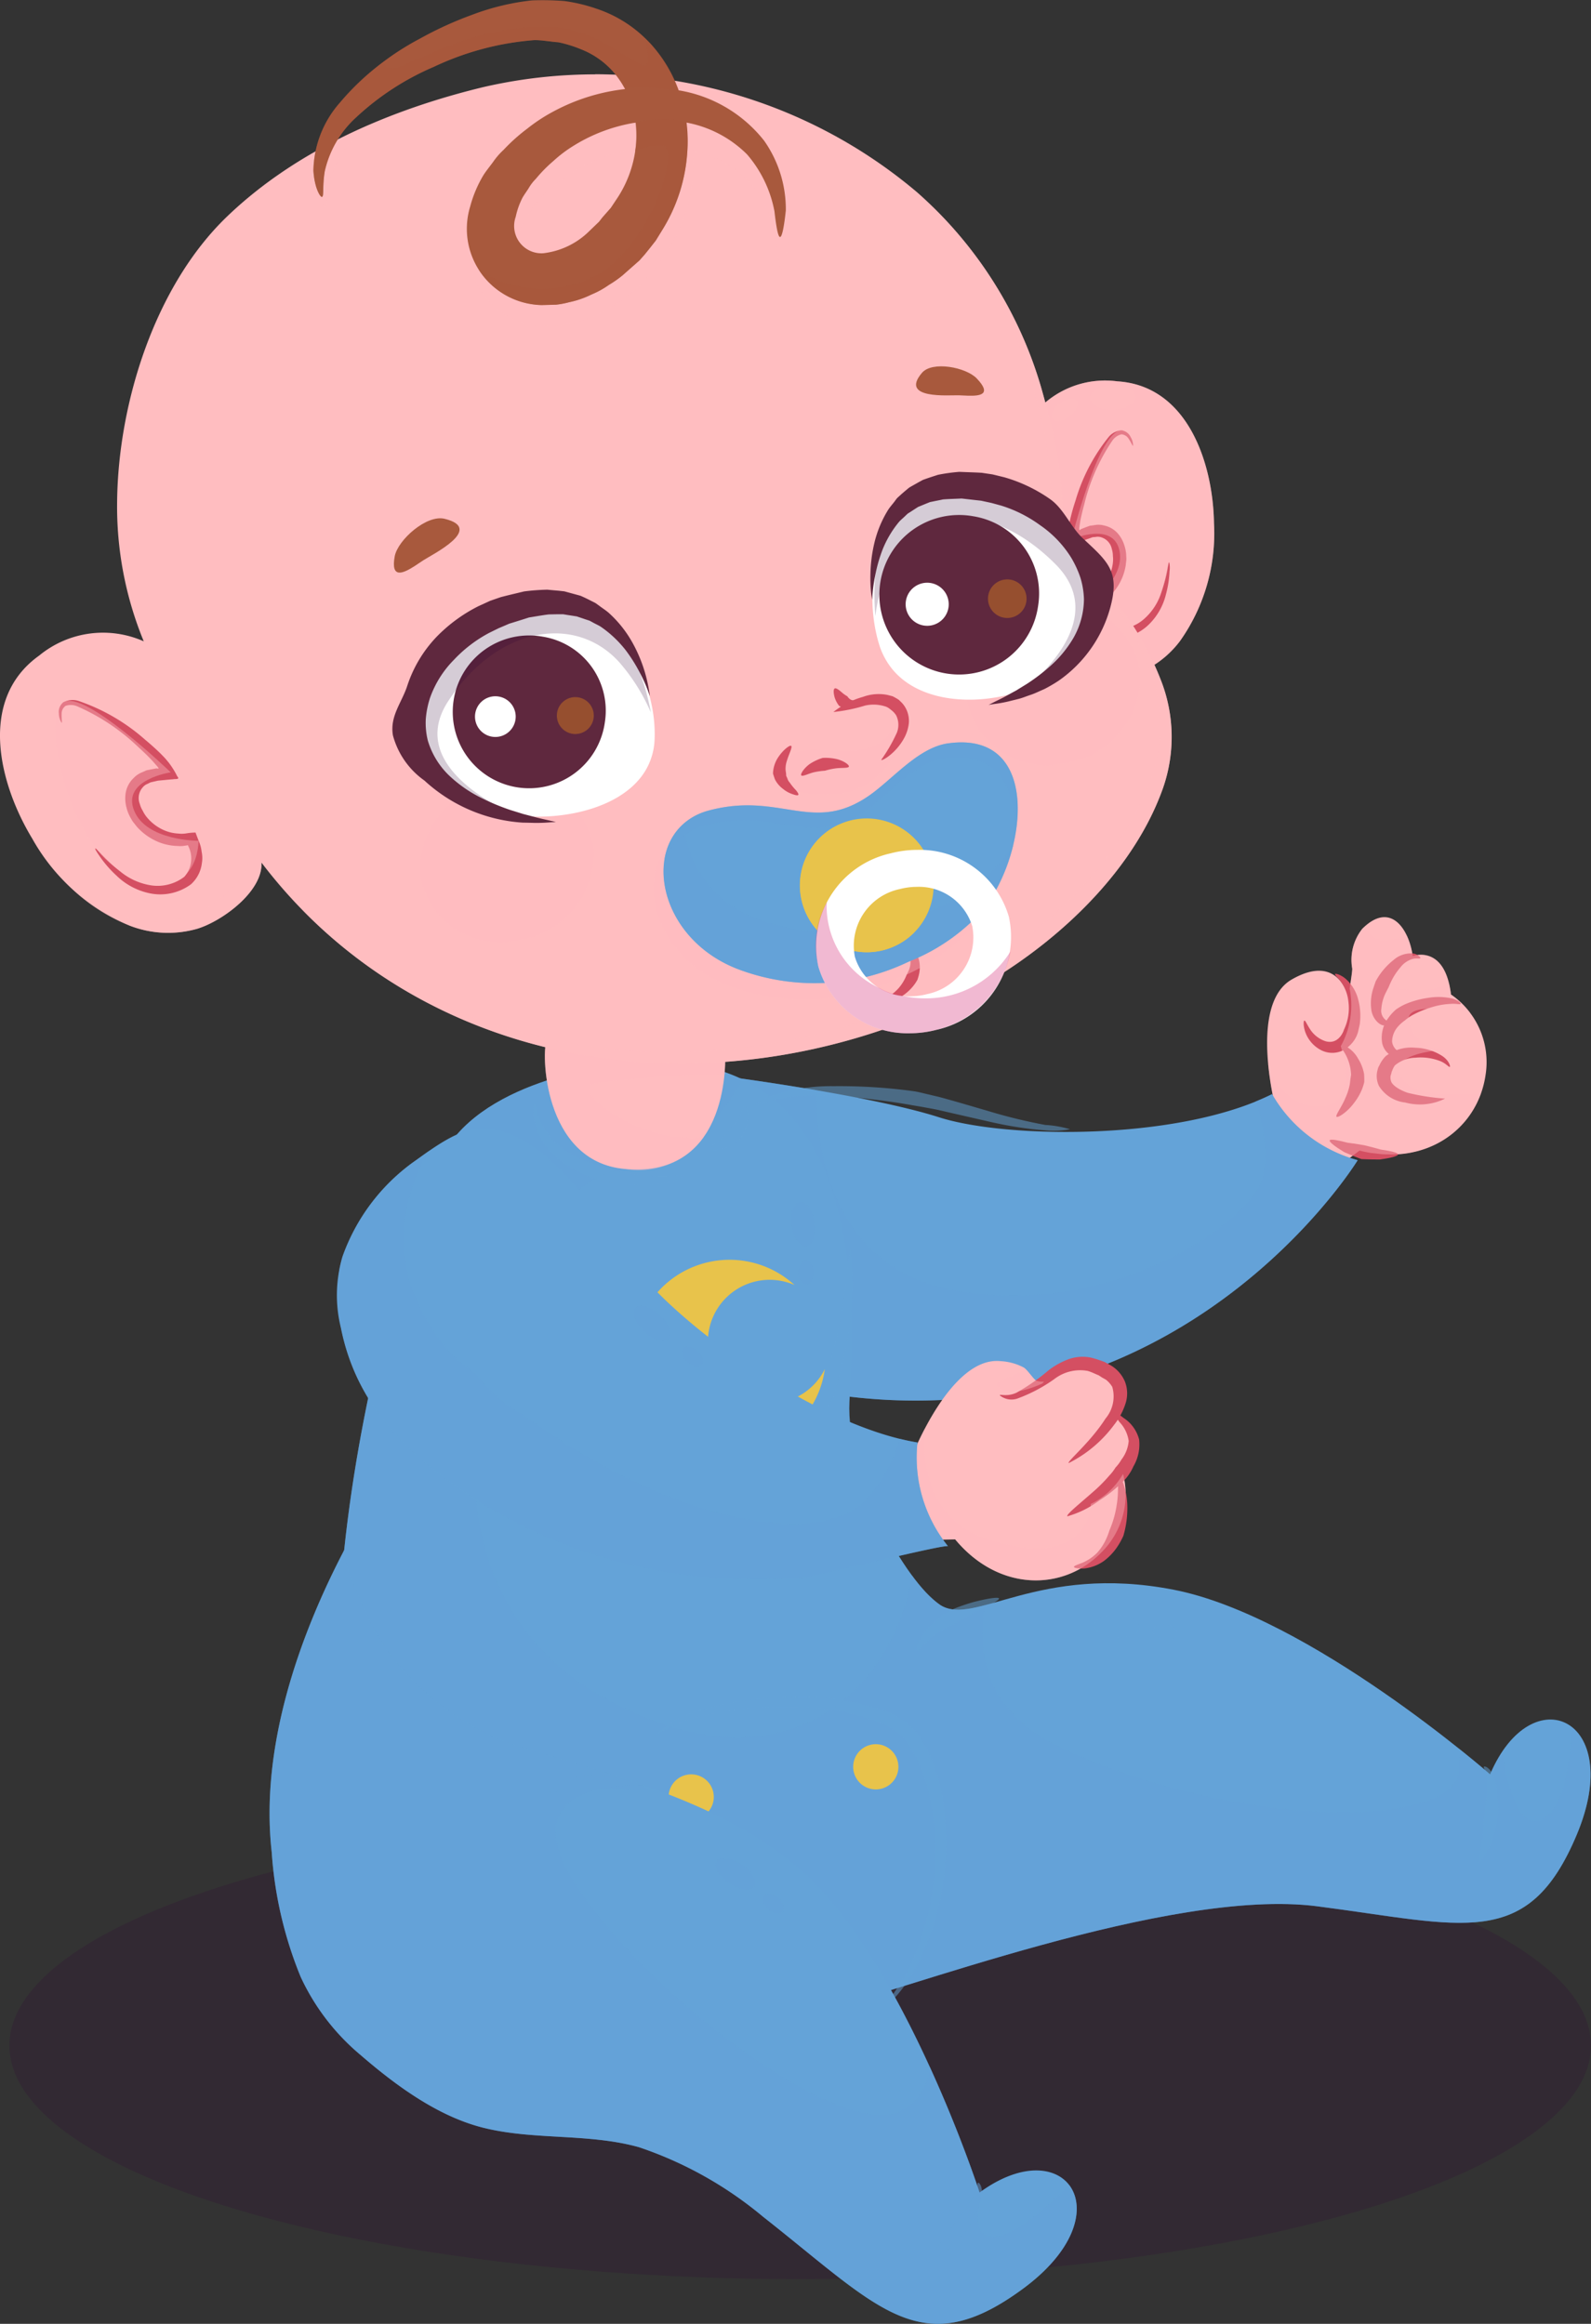 <?xml version="1.0" encoding="UTF-8"?> <svg xmlns="http://www.w3.org/2000/svg" width="98.99" height="144.594" viewBox="0 0 98.99 144.594"><rect x="0" y="0" width="98.99" height="144.594" fill="#333333" stroke="none"/><g id="Group_81" data-name="Group 81" transform="translate(-28.502 -298.642)"><ellipse id="Ellipse_1" data-name="Ellipse 1" cx="49.202" cy="14.537" rx="49.202" ry="14.537" transform="translate(29.087 411.383)" fill="#2e0035" opacity="0.2" style="mix-blend-mode: multiply;isolation: isolate"></ellipse><g id="Group_80" data-name="Group 80"><g id="Group_11" data-name="Group 11"><g id="Group_8" data-name="Group 8"><path id="Path_1" data-name="Path 1" d="M107.877,367.615s-1.716-6.468.992-8.025c2.953-1.7,3.533,1.107,3.548,1.17-.034-.167.216-1.484.22-1.843a3.11,3.11,0,0,1,.626-2.486c1.757-1.751,2.908.031,3.136,1.7,0,0,2.006-.765,2.382,2.392a5.1,5.1,0,0,1,2.151,5.008c-.493,3.389-3.748,5.747-7.844,4.7l-1.338,1.009S107.586,369.4,107.877,367.615Z" fill="#ffbdc0"></path><g id="Group_7" data-name="Group 7"><g id="Group_1" data-name="Group 1"><path id="Path_2" data-name="Path 2" d="M109.657,362.147c.068-.013.155.234.357.537a1.818,1.818,0,0,0,.957.745c.858.249,1.162-.726,1.142-.7a3.089,3.089,0,0,0,.283-1.776,2.548,2.548,0,0,0-.443-1.194c-.2-.287-.419-.442-.382-.51.014-.041.3.01.629.273a2.566,2.566,0,0,1,.805,1.3,3.977,3.977,0,0,1,.1,1.548c-.047.216-.088.4-.117.521-.047.124-.075.2-.075.2a1.884,1.884,0,0,1-.467.637,1.515,1.515,0,0,1-1.7.28,2.039,2.039,0,0,1-1.04-1.175C109.576,362.432,109.606,362.153,109.657,362.147Z" fill="#d44f62"></path></g><g id="Group_2" data-name="Group 2"><path id="Path_3" data-name="Path 3" d="M115.174,362.385c0,.047-.206.127-.552.065-.387-.031-.757-.539-.8-1a2.969,2.969,0,0,1,.1-1.234c.1-.315.177-.521.177-.521a4.231,4.231,0,0,1,1.117-1.327,1.616,1.616,0,0,1,1.17-.4.638.638,0,0,1,.386.155c.08.061.112.1.1.13-.038.072-.233-.015-.475.058a1.441,1.441,0,0,0-.761.521,4.041,4.041,0,0,0-.554.829c-.121.246-.186.416-.186.416s-.085.158-.205.4a2.664,2.664,0,0,0-.242.923.73.73,0,0,0,.31.736C114.967,362.262,115.18,362.314,115.174,362.385Z" fill="#d44f62"></path></g><g id="Group_3" data-name="Group 3"><path id="Path_4" data-name="Path 4" d="M116.382,364.37c0,.045-.238.158-.649.142a1.48,1.48,0,0,1-.7-.2,1.2,1.2,0,0,1-.531-.749,2.045,2.045,0,0,1,.373-1.573,3.037,3.037,0,0,1,.487-.538,3.523,3.523,0,0,1,.614-.344,5.486,5.486,0,0,1,1.4-.379,3.762,3.762,0,0,1,1.441.036c.394.083.6.307.573.333-.042.073-.264-.023-.618.008a4.6,4.6,0,0,0-1.262.231,5.773,5.773,0,0,0-1.172.494,3.077,3.077,0,0,0-.436.312,2.312,2.312,0,0,0-.387.34,1.446,1.446,0,0,0-.4.968.84.84,0,0,0,.679.723C116.119,364.288,116.379,364.294,116.382,364.37Z" fill="#d44f62"></path></g><g id="Group_4" data-name="Group 4"><path id="Path_5" data-name="Path 5" d="M118.413,367a3.534,3.534,0,0,1-2.486.242,2.191,2.191,0,0,1-1.634-1.039,1.435,1.435,0,0,1-.071-1.021.707.707,0,0,1,.1-.242,1.968,1.968,0,0,1,.4-.586,2.616,2.616,0,0,1,1.829-.52,3.266,3.266,0,0,1,1.7.523c.422.288.506.659.455.668-.063.033-.226-.218-.624-.37a3.363,3.363,0,0,0-1.518-.2,2.029,2.029,0,0,0-1.274.48,1.405,1.405,0,0,0-.173.341.372.372,0,0,0-.045.148s-.016.051-.045.138a.67.67,0,0,0,.016.319c.041.262.516.581,1.046.758A13.848,13.848,0,0,0,118.413,367Z" fill="#d44f62"></path></g><g id="Group_5" data-name="Group 5"><path id="Path_6" data-name="Path 6" d="M111.657,368.125c-.077-.094.323-.6.557-1.172a3.766,3.766,0,0,0,.257-.774c.037-.208.046-.34.046-.34s.018-.13.048-.32a2.9,2.9,0,0,0-.463-1.464c-.106-.161-.252-.152-.282-.2-.01-.029.02-.073.1-.118a.492.492,0,0,1,.38.045,1.924,1.924,0,0,1,.7.73,2.642,2.642,0,0,1,.374.963c.019.3.011.495.011.495a3.216,3.216,0,0,1-.143.455,3.574,3.574,0,0,1-.5.854C112.326,367.844,111.73,368.22,111.657,368.125Z" fill="#d44f62"></path></g><g id="Group_6" data-name="Group 6"><path id="Path_7" data-name="Path 7" d="M115.484,370.469c.014.118-.538.242-1.12.319-.57.007-1.158-.024-1.158-.024s-.55-.2-1.07-.435c-.5-.3-.958-.632-.9-.735s.6.016,1.107.15c.536.066,1.041.158,1.041.158s.5.116,1.021.267C114.923,370.245,115.471,370.346,115.484,370.469Z" fill="#d44f62"></path></g></g><path id="Path_8" data-name="Path 8" d="M114.045,370.407c.152.02.306.039.453.05.1.008.187.009.281.012.132,0,.264.007.393.006.1,0,.193-.011.289-.017.122-.007.239-.017.357-.03l.291-.04c.112-.019.22-.042.329-.068s.193-.04.287-.066.2-.059.3-.092.19-.06.283-.094.175-.075.264-.113.193-.082.283-.129c.024-.011.043-.022.067-.034a5.8,5.8,0,0,0,.723-.451c.05-.037.1-.07.15-.107.1-.076.188-.159.28-.239.049-.042.1-.086.148-.132.087-.083.171-.172.254-.26.043-.049.089-.1.131-.149.079-.091.157-.188.23-.285l.111-.154c.071-.1.141-.207.206-.315.03-.05.06-.1.088-.156.065-.112.127-.227.183-.345.021-.046.039-.094.06-.141.056-.128.114-.256.16-.39v0c-1.838.166-4.073.141-4.811-.809-1.322-1.71,2.465-1.887,2.465-1.887a2.332,2.332,0,0,1-2.121-1.713c-.371-1.2,2.227-.88,3.8-.582a4.9,4.9,0,0,0-1.2-1.151c-.017-.154-.043-.291-.068-.425-.018-.092-.037-.184-.058-.27a4.758,4.758,0,0,1-3.076.31c-.926-.416.581-1.516,1.626-2.061h0a1.7,1.7,0,0,0-.739.035h0l-.064.019a4.42,4.42,0,0,0-.365-1.268,4.23,4.23,0,0,1-1.433.28,1.179,1.179,0,0,1-1.124-.9c-.07.062-.142.118-.214.191a3.11,3.11,0,0,0-.626,2.486c0,.219-.1.789-.162,1.242a5.258,5.258,0,0,1-.553,3.573s1.343,4.146-1.842,3.729a3.568,3.568,0,0,1-2.676-2.633c.014.141.029.275.045.41.006.057.013.116.019.171.015.125.034.243.051.36q.012.1.027.195c.017.109.034.213.052.311.01.063.021.125.033.185.015.093.034.183.05.266.011.054.02.11.031.16.015.075.029.147.043.212.012.047.02.087.03.13s.024.108.034.153l.022.088c.02.086.036.146.036.146-.291,1.787,3.873,3.622,3.873,3.622l1.338-1.009c.24.062.481.11.715.148C113.885,370.391,113.965,370.4,114.045,370.407Z" fill="#ffbdc0" opacity="0.4" style="mix-blend-mode: multiply;isolation: isolate"></path></g><g id="Group_10" data-name="Group 10"><path id="Path_9" data-name="Path 9" d="M74.138,365.685s8.63,1.144,12.789,2.477,14.895,1.481,20.721-1.441a8.79,8.79,0,0,0,5.328,4.11s-12.656,20.7-38.068,13.4Z" fill="#64a3d8"></path><path id="Path_10" data-name="Path 10" d="M112.976,370.831a8.79,8.79,0,0,1-5.328-4.11c-.321.161-.664.308-1.012.452a9.637,9.637,0,0,1,.46,4.7c-.844,2.939-9.478,8.82-19.17,7.064-8.391-1.522-8.676-10.16-8.6-12.454-2.836-.486-5.186-.8-5.186-.8l.77,18.551C100.32,391.532,112.976,370.831,112.976,370.831Z" fill="#64a3d8" opacity="0.5" style="mix-blend-mode: multiply;isolation: isolate"></path><g id="Group_9" data-name="Group 9" opacity="0.5" style="mix-blend-mode: screen;isolation: isolate"><path id="Path_11" data-name="Path 11" d="M88.706,370.11c-.1.375-.784.523-1.538.331s-1.284-.655-1.187-1.03.784-.526,1.536-.334S88.8,369.731,88.706,370.11Z" fill="#64a3d8"></path><path id="Path_12" data-name="Path 12" d="M90.906,371.008c-.093.242-.485.319-.88.168s-.635-.468-.544-.712.486-.316.88-.164S91,370.768,90.906,371.008Z" fill="#64a3d8"></path></g></g></g><path id="Path_13" data-name="Path 13" d="M68.226,364.73s-7.738.469-11.256,4.458-11.723,34.935-4.69,46.423,21.807,9.379,26.965,8.207,22.04-7.738,31.185-6.566,13.13,2.814,16.177-4.455-2.813-9.848-5.392-3.75c0,0-11.254-9.85-19.695-11.49s-12.427,2.345-14.538.937-5.861-7.971-5.627-12.66S83,363.793,68.226,364.73Z" fill="#64a3d8"></path><path id="Path_14" data-name="Path 14" d="M76.4,385.961a3.843,3.843,0,1,1,1.534-7.362,5.985,5.985,0,1,0,1.888,5.231A3.828,3.828,0,0,1,76.4,385.961Z" fill="#e8c34b"></path><path id="Path_15" data-name="Path 15" d="M126.607,412.8c1.4-3.338.912-5.67-.267-6.645-.181,2.549-.655,5.075-1.92,5.707s-2.018-1.56-2.471-4.169a8.192,8.192,0,0,0-.734,1.357s-.689-.6-1.851-1.533c-.049.406-.087.814-.1,1.22-.156,3.907-14.38,3.594-24.854-1.408-4.408-2.1-5.182-5.539-4.606-8.812-1.207.316-2.119.447-2.819-.02a7.912,7.912,0,0,1-1.727-1.812c-1.269,7.33-8.109,13.812-19.3,7.517-15.006-8.439-5.314-31.73.781-32.668a10.772,10.772,0,0,0,7.941-5.722,12.793,12.793,0,0,0-6.454-1.079s-7.738.469-11.256,4.458-11.723,34.935-4.69,46.423,21.807,9.379,26.965,8.207,22.04-7.738,31.185-6.566S123.56,420.066,126.607,412.8Z" fill="#64a3d8" opacity="0.5" style="mix-blend-mode: multiply;isolation: isolate"></path><g id="Group_19" data-name="Group 19" opacity="0.5" style="mix-blend-mode: multiply;isolation: isolate"><g id="Group_12" data-name="Group 12"><path id="Path_16" data-name="Path 16" d="M83.466,423.584a23.864,23.864,0,0,0,1.479-2.258,16.958,16.958,0,0,0,1.268-11.447c-.12-.373-.233-.717-.331-1.02-.13-.291-.242-.543-.335-.75a3.337,3.337,0,0,0-.249-.462c-.064-.1-.1-.159-.1-.159l-.091-.16a1.5,1.5,0,0,0-.286-.4,2.069,2.069,0,0,0-.541-.512c-.124-.084-.245-.187-.39-.275s-.323-.157-.494-.242a14.971,14.971,0,0,0-5.689-1.049,21.957,21.957,0,0,0-5.855.64c-.388.106-.73.239-1.045.334-.3.137-.554.254-.768.35a2.8,2.8,0,0,1-.645.373c-.021-.023.176-.209.552-.523l.757-.438c.31-.125.657-.287,1.048-.42a20.461,20.461,0,0,1,5.957-.937,15.261,15.261,0,0,1,6.021.933c.2.09.386.176.564.26s.331.217.481.316a2.874,2.874,0,0,1,.714.645,2.156,2.156,0,0,1,.361.484c.069.113.105.176.105.176s.037.062.1.18a3.648,3.648,0,0,1,.265.517c.1.231.212.51.345.83.1.33.218.7.328,1.11a16.574,16.574,0,0,1,.2,6.094,15.514,15.514,0,0,1-1.956,5.722,8.579,8.579,0,0,1-1.2,1.6C83.691,423.426,83.487,423.605,83.466,423.584Z" fill="#64a3d8"></path></g><g id="Group_13" data-name="Group 13"><path id="Path_17" data-name="Path 17" d="M90.656,398.1c.039.118-.676.465-1.372.811s-1.332.74-1.332.74a9.117,9.117,0,0,0-1.289.733c-.6.431-1.044,1.054-1.165,1-.1-.039.175-.834.748-1.461a7.146,7.146,0,0,1,1.287-1.045,12.08,12.08,0,0,1,1.529-.549C89.839,398.127,90.618,397.99,90.656,398.1Z" fill="#64a3d8"></path></g><g id="Group_14" data-name="Group 14"><path id="Path_18" data-name="Path 18" d="M120.511,414.516a12.031,12.031,0,0,1,.222-1.524c.094-.752.115-1.5.115-1.5a12.975,12.975,0,0,0,.171-1.48,4.486,4.486,0,0,0-.053-.992c-.051-.25-.165-.373-.143-.44s.274.008.456.3a3.071,3.071,0,0,1,.359,1.088,8.541,8.541,0,0,1,.085,1.611,10.628,10.628,0,0,1-.384,1.557C121.1,413.9,120.621,414.6,120.511,414.516Z" fill="#64a3d8"></path></g><g id="Group_15" data-name="Group 15"><path id="Path_19" data-name="Path 19" d="M71.115,371.842a5.983,5.983,0,0,1-2.939.519,11.039,11.039,0,0,1-2.071-.23,9.367,9.367,0,0,1-.929-.242s-.358-.147-.872-.409a6.182,6.182,0,0,1-1.677-1.316,4.086,4.086,0,0,1-.912-1.908,1.727,1.727,0,0,1,.024-.946c.072,0,.138.364.307.86a4.249,4.249,0,0,0,1.033,1.568,6.026,6.026,0,0,0,1.583,1.018c.482.193.811.307.813.307s.321.132.829.283a12.155,12.155,0,0,0,1.913.394C69.644,371.94,71.086,371.728,71.115,371.842Z" fill="#64a3d8"></path></g><g id="Group_16" data-name="Group 16"><path id="Path_20" data-name="Path 20" d="M74.867,367.467c.107-.006.24.488.142,1.017a2.874,2.874,0,0,1-.42.991,3.285,3.285,0,0,1-.892.574c-.494.183-.994.185-1.017.076-.029-.127.382-.342.705-.615a3.69,3.69,0,0,0,.535-.606,3.057,3.057,0,0,0,.5-.623C74.635,367.922,74.734,367.469,74.867,367.467Z" fill="#64a3d8"></path></g><g id="Group_17" data-name="Group 17"><path id="Path_21" data-name="Path 21" d="M75.182,393.26c-.114-.1,1.341-1.887,2.466-3.873.278-.5.512-1.016.757-1.489.118-.238.233-.466.34-.685l.249-.641c.309-.791.516-1.318.516-1.318a31.838,31.838,0,0,0,1.262-4.344c.424-2.236.519-4.533.662-4.533a17.659,17.659,0,0,1-.049,4.633,28.261,28.261,0,0,1-1.051,4.547s-.239.537-.6,1.341c-.09.2-.187.418-.292.645-.124.221-.255.451-.39.691-.281.473-.555.989-.874,1.477a23.015,23.015,0,0,1-1.961,2.531A5.24,5.24,0,0,1,75.182,393.26Z" fill="#64a3d8"></path></g><g id="Group_18" data-name="Group 18"><path id="Path_22" data-name="Path 22" d="M95.075,368.907a5.534,5.534,0,0,1-1.573.065,23.06,23.06,0,0,1-3.419-.532l-3.34-.763c-.452-.086-.831-.155-1.095-.2s-.414-.069-.414-.069-.591-.113-1.506-.24-2.148-.267-3.375-.325a13.4,13.4,0,0,0-3.348.177c-.221.048-.433.076-.611.126l-.454.16c-.254.085-.413.122-.425.1s.11-.116.349-.256l.441-.247c.178-.078.387-.135.614-.21a11.674,11.674,0,0,1,3.442-.466,34.4,34.4,0,0,1,3.45.137c.938.087,1.574.181,1.574.181s.159.022.426.087l1.119.265c.913.244,2.113.6,3.3.949a32.864,32.864,0,0,0,3.306.793A6.552,6.552,0,0,1,95.075,368.907Z" fill="#64a3d8"></path></g></g><g id="Group_20" data-name="Group 20" opacity="0.5" style="mix-blend-mode: screen;isolation: isolate"><path id="Path_23" data-name="Path 23" d="M99.409,399.891c-.019.386-.664.672-1.439.636s-1.391-.382-1.371-.771.662-.672,1.436-.635S99.426,399.5,99.409,399.891Z" fill="#64a3d8"></path><path id="Path_24" data-name="Path 24" d="M101.744,400.33c-.041.254-.41.408-.826.34s-.718-.33-.677-.588.411-.406.828-.338S101.786,400.072,101.744,400.33Z" fill="#64a3d8"></path></g><g id="Group_21" data-name="Group 21" style="mix-blend-mode: screen;isolation: isolate"><path id="Path_25" data-name="Path 25" d="M78.665,376.2c-.385.057-.787-.523-.9-1.293s.11-1.435.5-1.492.787.523.895,1.293S79.05,376.15,78.665,376.2Z" fill="#64a3d8" opacity="0.5" style="mix-blend-mode: screen;isolation: isolate"></path><path id="Path_26" data-name="Path 26" d="M78.678,378.582c-.259.008-.48-.326-.493-.746s.189-.77.448-.776.48.325.491.749S78.936,378.574,78.678,378.582Z" fill="#64a3d8" opacity="0.5" style="mix-blend-mode: screen;isolation: isolate"></path></g><path id="Path_27" data-name="Path 27" d="M84.4,408.576A1.407,1.407,0,1,1,83,407.17,1.408,1.408,0,0,1,84.4,408.576Z" fill="#e8c34b"></path><path id="Path_28" data-name="Path 28" d="M72.913,410.453a1.406,1.406,0,1,1-1.4-1.406A1.406,1.406,0,0,1,72.913,410.453Z" fill="#e8c34b"></path><g id="Group_22" data-name="Group 22"><path id="Path_29" data-name="Path 29" d="M62.519,363.4c-.33.532-.287,7.5,4.846,7.973,6.723.625,6.254-7.191,6.254-7.191S63.3,362.152,62.519,363.4Z" fill="#ffbdc0"></path><path id="Path_30" data-name="Path 30" d="M72.28,369.4c-3.808.47-8.421-2.93-6.791-3.337a64.427,64.427,0,0,1,8.088-.583,9.931,9.931,0,0,0,.042-1.293s-10.317-2.032-11.1-.782c-.33.532-.287,7.5,4.846,7.973A5,5,0,0,0,72.28,369.4Z" fill="#ffbdc0" opacity="0.4" style="mix-blend-mode: multiply;isolation: isolate"></path></g><g id="Group_58" data-name="Group 58"><g id="Group_57" data-name="Group 57"><g id="Group_38" data-name="Group 38"><g id="Group_37" data-name="Group 37"><g id="Group_24" data-name="Group 24"><path id="Path_31" data-name="Path 31" d="M98.014,322.369a5.737,5.737,0,0,0-5.037,1.869c.032,5.535.35,11.213,2.318,16.422a7.012,7.012,0,0,0,3.426.078,6.131,6.131,0,0,0,3.214-2.23,11.594,11.594,0,0,0,2.1-7.318C103.973,327.467,102.4,322.635,98.014,322.369Z" fill="#ffbdc0"></path><path id="Path_32" data-name="Path 32" d="M98.014,322.369a5.737,5.737,0,0,0-5.037,1.869c.032,5.535.35,11.213,2.318,16.422a7.012,7.012,0,0,0,3.426.078,6.131,6.131,0,0,0,3.214-2.23,11.594,11.594,0,0,0,2.1-7.318C103.973,327.467,102.4,322.635,98.014,322.369Z" fill="#ffbdc0" opacity="0.4" style="mix-blend-mode: multiply;isolation: isolate"></path><g id="Group_23" data-name="Group 23"><path id="Path_33" data-name="Path 33" d="M101.248,333.629a1.458,1.458,0,0,1,.022.555,6.665,6.665,0,0,1-.227,1.451A3.9,3.9,0,0,1,100,337.482a2.993,2.993,0,0,1-2.344.866,1.966,1.966,0,0,1-1.188-.7,1.8,1.8,0,0,1-.347-.572,2.189,2.189,0,0,1-.193-.635c-.034-.171-.068-.338-.105-.5a3.555,3.555,0,0,1,.435-.227,1.575,1.575,0,0,0,.445-.258,2.379,2.379,0,0,0,.589-.592,2.638,2.638,0,0,0,.447-1.158,1.869,1.869,0,0,0,.007-.463,1.528,1.528,0,0,0-.068-.441.956.956,0,0,0-.662-.729.7.7,0,0,0-.34-.021l-.194.017-.2.073-.211.072c-.135.066-.266.133-.4.2s-.268.139-.4.207c-.12.043-.321.24-.282-.019a4.9,4.9,0,0,1,0-.948L95,331.4l.026-.15.065-.3q.138-.594.332-1.172a11.4,11.4,0,0,1,2.06-3.947,1.134,1.134,0,0,1,.8-.41.723.723,0,0,1,.567.42,1.01,1.01,0,0,1,.151.541c-.036.017-.1-.182-.289-.457a.571.571,0,0,0-.431-.258.932.932,0,0,0-.565.385,12.119,12.119,0,0,0-1.735,3.9c-.1.377-.2.754-.268,1.129l-.044.279-.02.135,0,.035a.485.485,0,0,0,.008.1c.008.021.051-.031.073-.041s.015-.016.032-.023l.274-.11.272-.1c.1-.01.2-.026.3-.041a1.32,1.32,0,0,1,.579.023,1.556,1.556,0,0,1,.9.541,2.053,2.053,0,0,1,.366.682,2.324,2.324,0,0,1,.121.638s0,.055.008.166-.02.262-.04.463a3.414,3.414,0,0,1-.632,1.491,3.208,3.208,0,0,1-.789.74,1.642,1.642,0,0,1-.245.156l-.226.1c-.039.008-.053.023-.037.058a1.6,1.6,0,0,0,1.146,1.408,2.526,2.526,0,0,0,1.935-.634,3.645,3.645,0,0,0,1.05-1.6C101.129,334.438,101.165,333.615,101.248,333.629Z" fill="#d44f62"></path></g><path id="Path_34" data-name="Path 34" d="M97.719,322.6c-.778.024-1.4.387-1.384.813s.657.752,1.434.729,1.4-.389,1.382-.813S98.5,322.58,97.719,322.6Zm-2.236.983c.174.227-.022.662-.436.974s-.89.381-1.06.155.028-.664.442-.975S95.315,323.357,95.483,323.586Z" fill="#ffbdc0" style="mix-blend-mode: screen;isolation: isolate"></path><path id="Path_35" data-name="Path 35" d="M95.172,332.2s1.666-6.8,3.112-6.781,3.563,5.84,2.8,9-3.391,4.562-5.158,2.017c0,0,2.595-1.613,2.233-3.5S95.172,332.2,95.172,332.2Z" fill="#ffbdc0" opacity="0.4" style="mix-blend-mode: multiply;isolation: isolate"></path></g><g id="Group_36" data-name="Group 36"><path id="Path_36" data-name="Path 36" d="M96.605,334.6c-.084-.084-.168-.166-.252-.248a5.01,5.01,0,0,1-1.7-3.75,36.052,36.052,0,0,0-.469-4.3c-.266-1.192-.575-2.393-.908-3.567A25.788,25.788,0,0,0,85.556,310.6a31,31,0,0,0-26.988-6.537c-5.779,1.4-11.6,3.884-15.939,8.052-4.483,4.307-6.774,11.586-6.84,17.731a22.048,22.048,0,0,0,1.656,8.7,6.251,6.251,0,0,0-6.506.887c-3.828,2.732-2.494,7.988-.43,11.39a12.437,12.437,0,0,0,6.079,5.422,6.607,6.607,0,0,0,4.185.188c1.573-.481,4.087-2.328,4-4.114,9.909,13.022,27.763,15.727,42.7,8.762,5.2-2.426,11.236-7.322,13.391-13.408a9.657,9.657,0,0,0-.135-6.715A18.652,18.652,0,0,0,96.605,334.6Z" fill="#ffbdc0"></path><g id="Group_25" data-name="Group 25" opacity="0.6" style="mix-blend-mode: screen;isolation: isolate"><path id="Path_37" data-name="Path 37" d="M44.064,351.611c.093,1.787-2.422,3.633-3.994,4.116a6.6,6.6,0,0,1-4.186-.19,10.636,10.636,0,0,1-3.472-2.178,11,11,0,0,0,4.176,2.883,6.607,6.607,0,0,0,4.185.188c1.523-.467,3.922-2.213,3.989-3.946C44.527,352.2,44.291,351.91,44.064,351.611Z" fill="#ffbdc0"></path><path id="Path_38" data-name="Path 38" d="M100.727,340.955a18.652,18.652,0,0,0-4.122-6.357c-.084-.084-.168-.166-.252-.248a5.01,5.01,0,0,1-1.7-3.75,36.052,36.052,0,0,0-.469-4.3c-.266-1.192-.575-2.393-.908-3.567a25.8,25.8,0,0,0-6.823-11.288,25.832,25.832,0,0,1,6.121,10.583c.332,1.176.641,2.377.907,3.569a36.039,36.039,0,0,1,.468,4.3,5.015,5.015,0,0,0,1.7,3.752c.085.081.168.163.253.248a18.593,18.593,0,0,1,4.118,6.357,9.651,9.651,0,0,1,.138,6.715c-2.155,6.086-8.191,10.982-13.393,13.408-13.44,6.268-29.241,4.7-39.491-5.164,10.221,10.488,26.442,12.279,40.2,5.867,5.2-2.426,11.236-7.322,13.391-13.408A9.657,9.657,0,0,0,100.727,340.955Z" fill="#ffbdc0"></path></g><g id="Group_26" data-name="Group 26"><path id="Path_39" data-name="Path 39" d="M34.429,351.441c-.025.02.084.206.3.516a7.1,7.1,0,0,0,1.034,1.18,4.165,4.165,0,0,0,2,1.076,3.22,3.22,0,0,0,2.619-.547,2.1,2.1,0,0,0,.679-1.309,1.88,1.88,0,0,0-.013-.714,2.255,2.255,0,0,0-.186-.684c-.066-.172-.132-.344-.194-.514a3.658,3.658,0,0,0-.521.043,1.788,1.788,0,0,1-.548.02,2.548,2.548,0,0,1-.873-.2,2.852,2.852,0,0,1-1.067-.791,1.929,1.929,0,0,1-.27-.416,1.649,1.649,0,0,1-.19-.44,1,1,0,0,1,.186-1.031.7.7,0,0,1,.295-.213l.185-.094.225-.052.234-.053c.159-.018.319-.029.481-.047s.319-.027.483-.043c.136-.029.43.031.244-.178a5.09,5.09,0,0,0-.536-.861l-.173-.209-.109-.121-.227-.233c-.308-.3-.636-.593-.97-.871A12.182,12.182,0,0,0,33.4,342.26a1.224,1.224,0,0,0-.96.082.766.766,0,0,0-.275.7,1.113,1.113,0,0,0,.172.578c.043-.006-.012-.222,0-.578a.6.6,0,0,1,.241-.478,1,1,0,0,1,.732.029,12.932,12.932,0,0,1,3.8,2.537c.31.279.613.572.888.869l.2.227.1.113.022.025a.493.493,0,0,1,.048.094c.007.023-.065,0-.088,0a.212.212,0,0,0-.043-.006l-.311.059-.306.06c-.1.047-.192.088-.291.131a1.419,1.419,0,0,0-.511.35,1.651,1.651,0,0,0-.507,1,2.168,2.168,0,0,0,.057.824,2.513,2.513,0,0,0,.253.644s.033.051.088.153.168.226.3.4a3.644,3.644,0,0,0,1.422.989,3.39,3.39,0,0,0,1.136.22,1.637,1.637,0,0,0,.313,0l.259-.037c.04-.02.061-.014.069.027a1.712,1.712,0,0,1-.237,1.924,2.726,2.726,0,0,1-2.117.527,3.965,3.965,0,0,1-1.866-.853C34.995,352.1,34.5,351.381,34.429,351.441Z" fill="#d44f62"></path></g><path id="Path_40" data-name="Path 40" d="M54.649,353.078a4.982,4.982,0,0,0,5.956,4.09,5.479,5.479,0,0,0,4.837-5.754,4.98,4.98,0,0,0-5.958-4.086A5.473,5.473,0,0,0,54.649,353.078Z" fill="#ffbdc0" opacity="0.4" style="mix-blend-mode: multiply;isolation: isolate"></path><path id="Path_41" data-name="Path 41" d="M88.646,342.059a4.984,4.984,0,0,0,5.957,4.089,5.478,5.478,0,0,0,4.837-5.753,4.982,4.982,0,0,0-5.958-4.088A5.48,5.48,0,0,0,88.646,342.059Z" fill="#ffbdc0" opacity="0.4" style="mix-blend-mode: multiply;isolation: isolate"></path><g id="Group_27" data-name="Group 27"><path id="Path_42" data-name="Path 42" d="M83.533,360.869c.008.047.165.069.4.028a2.227,2.227,0,0,0,.787-.34,2.91,2.91,0,0,0,.632-.6,2.125,2.125,0,0,0,.167-.242c.039-.063.06-.1.06-.1a2.9,2.9,0,0,0,.113-.4,1.914,1.914,0,0,0-.036-.922,1.473,1.473,0,0,0-.519-.73c-.2-.128-.347-.172-.374-.133s.057.17.168.332a1.331,1.331,0,0,1,.108,1.273c-.073.164-.129.268-.129.268a2.822,2.822,0,0,1-.527.859,3.307,3.307,0,0,1-.554.469C83.653,360.744,83.524,360.815,83.533,360.869Z" fill="#d44f62"></path></g><path id="Path_43" data-name="Path 43" d="M31.343,339.475c.717-.422,1.488-.444,1.717-.053s-.168,1.053-.885,1.473-1.487.439-1.718.05S30.622,339.895,31.343,339.475Zm2.585-.383c-.027.3.4.588.953.633s1.022-.16,1.049-.461-.4-.586-.956-.631S33.952,338.791,33.928,339.092Z" fill="#ffbdc0" style="mix-blend-mode: screen;isolation: isolate"></path><path id="Path_44" data-name="Path 44" d="M39.124,346.7s-5.384-5.2-6.688-4.359.1,7.3,2.595,9.724,5.677,2.2,5.828-1.107c0,0-3.272.018-4.021-1.9S39.124,346.7,39.124,346.7Z" fill="#ffbdc0" opacity="0.4" style="mix-blend-mode: multiply;isolation: isolate"></path><g id="Group_35" data-name="Group 35"><g id="Group_31" data-name="Group 31"><path id="Path_45" data-name="Path 45" d="M84.619,343.2c-.059-.3-.689,1.838-2.531,2.1s-4.6-.592-4.742,1.051,1.284,1.836,3.3,1.681S85.089,345.652,84.619,343.2Z" fill="#ffbdc0" opacity="0.4" style="mix-blend-mode: multiply;isolation: isolate"></path><g id="Group_30" data-name="Group 30"><g id="Group_28" data-name="Group 28"><path id="Path_46" data-name="Path 46" d="M78.359,346.891c.088.08.425-.106.772-.194a4.3,4.3,0,0,1,.7-.1,4.175,4.175,0,0,1,.692-.149c.362-.043.743,0,.793-.1s-.3-.36-.742-.471a3.178,3.178,0,0,0-.885-.076,3.111,3.111,0,0,0-.808.379C78.514,346.445,78.28,346.824,78.359,346.891Z" fill="#d44f62"></path></g><g id="Group_29" data-name="Group 29"><path id="Path_47" data-name="Path 47" d="M78.172,348.1c.026-.049-.04-.161-.153-.295a3.475,3.475,0,0,1-.383-.471.636.636,0,0,1-.143-.248c-.026-.08-.079-.147-.078-.209a1.194,1.194,0,0,0-.017-.191,1.162,1.162,0,0,1-.02-.2,1.562,1.562,0,0,1,.09-.525c.124-.414.356-.84.256-.91-.08-.059-.469.226-.763.652a1.933,1.933,0,0,0-.364,1.067s.042.156.125.375a1.681,1.681,0,0,0,.5.585,1.815,1.815,0,0,0,.615.335C78.018,348.129,78.144,348.148,78.172,348.1Z" fill="#d44f62"></path></g></g><path id="Path_48" data-name="Path 48" d="M80.762,344.272c.05.232.483.331.965.222s.83-.377.778-.607-.483-.334-.963-.225S80.713,344.039,80.762,344.272Z" fill="#ffbdc0" style="mix-blend-mode: screen;isolation: isolate"></path></g><g id="Group_34" data-name="Group 34"><g id="Group_32" data-name="Group 32"><path id="Path_49" data-name="Path 49" d="M81.859,342.334c.038.076-.123.324-.473.383a.86.86,0,0,1-.477-.057,1.819,1.819,0,0,1-.2-.1,1.7,1.7,0,0,1-.275-.519c-.071-.256-.091-.506,0-.561s.3.118.47.266a1.743,1.743,0,0,0,.319.221.615.615,0,0,0,.185.193C81.55,342.254,81.814,342.223,81.859,342.334Z" fill="#d44f62"></path></g><g id="Group_33" data-name="Group 33"><path id="Path_50" data-name="Path 50" d="M83.33,345.922a10.029,10.029,0,0,0,.972-1.686,1.331,1.331,0,0,0-.043-1.086,1.279,1.279,0,0,0-.314-.334.874.874,0,0,0-.111-.086.78.78,0,0,0-.3-.146,2.37,2.37,0,0,0-1.211-.039,10.369,10.369,0,0,1-1.968.4,5.168,5.168,0,0,1,1.838-.941,2.822,2.822,0,0,1,1.529-.121l.309.08a2.464,2.464,0,0,1,.226.121,1.961,1.961,0,0,1,.177.111s.055.055.156.151a1.614,1.614,0,0,1,.324.482,1.689,1.689,0,0,1,.136.8,2.5,2.5,0,0,1-.23.816C84.326,345.461,83.383,346.016,83.33,345.922Z" fill="#d44f62"></path></g></g></g></g></g><path id="Path_51" data-name="Path 51" d="M83.466,310.609c.88.61,1.322,1.5.989,1.973s-1.317.373-2.194-.234-1.317-1.5-.988-1.975S82.588,310,83.466,310.609Zm1.527,2.975c-.319.229-.237.881.183,1.459s1.014.861,1.327.635.232-.885-.185-1.459S85.306,313.355,84.993,313.584Z" fill="#ffbdc0" style="mix-blend-mode: screen;isolation: isolate"></path></g><g id="Group_43" data-name="Group 43"><g id="Group_42" data-name="Group 42"><path id="Path_52" data-name="Path 52" d="M68.73,346.469a4.075,4.075,0,0,0,.5-1.822c.153-3.663-2.253-8.151-6.181-8.436-6.746-.483-9.62,7.232-8.53,9.184a8.248,8.248,0,0,0,4.743,3.7C62.135,349.957,67.135,349.348,68.73,346.469Z" fill="#fff"></path><g id="Group_39" data-name="Group 39"><path id="Path_53" data-name="Path 53" d="M66.135,343.586a4.754,4.754,0,1,1-3.862-5.328A4.662,4.662,0,0,1,66.135,343.586Z" fill="#5f283e"></path></g><path id="Path_54" data-name="Path 54" d="M60.567,343.459a1.266,1.266,0,1,1-1.018-1.473A1.265,1.265,0,0,1,60.567,343.459Z" fill="#fff"></path><path id="Path_55" data-name="Path 55" d="M65.426,343.375a1.148,1.148,0,1,1-.923-1.338A1.146,1.146,0,0,1,65.426,343.375Z" fill="#db7f1e" opacity="0.45" style="mix-blend-mode: screen;isolation: isolate"></path><path id="Path_56" data-name="Path 56" d="M63.049,336.211c-6.746-.483-9.62,7.232-8.53,9.184a8.37,8.37,0,0,0,6.051,3.974c-2.192-1.01-6.524-3.547-4.168-7.119,3.09-4.691,7.952-5.4,10.652-2.377a12.009,12.009,0,0,1,1.944,3.1C68.456,340.057,66.99,336.5,63.049,336.211Z" fill="#2e0035" opacity="0.2" style="mix-blend-mode: multiply;isolation: isolate"></path><g id="Group_41" data-name="Group 41"><g id="Group_40" data-name="Group 40"><path id="Path_57" data-name="Path 57" d="M68.936,341.959a9.215,9.215,0,0,0-.618-1.445,9.554,9.554,0,0,0-.917-1.454,7.007,7.007,0,0,0-1.5-1.408c-.148-.1-.317-.17-.477-.259l-.241-.131-.26-.084c-.176-.061-.351-.119-.532-.18-.186-.029-.372-.06-.564-.088l-.286-.047-.294,0c-.2,0-.4.008-.6.01-.4.047-.814.125-1.228.189-.4.129-.818.26-1.238.389-.215.094-.435.188-.656.281l-.587.289a8.4,8.4,0,0,0-2.193,1.676,6.383,6.383,0,0,0-1.484,2.358,5.686,5.686,0,0,0-.268,1.341,4.57,4.57,0,0,0,.127,1.323,4.984,4.984,0,0,0,1.325,2.177,8.12,8.12,0,0,0,1.939,1.362,14.2,14.2,0,0,0,1.862.781l.81.252.7.182c.42.115.757.177.986.236l.349.078-.353.022a9.862,9.862,0,0,1-1,.035c-.217-.006-.457-.012-.717-.016a9.966,9.966,0,0,1-6.11-2.617,5.033,5.033,0,0,1-1.963-2.818c-.2-1.193.552-2.03.892-3.074a8.011,8.011,0,0,1,1.825-3.051,9.7,9.7,0,0,1,2.606-1.909c.244-.111.484-.22.721-.33.228-.08.451-.158.675-.234.52-.135.974-.239,1.45-.354a13.4,13.4,0,0,1,1.441-.107c.239.023.476.045.71.064l.347.039.345.094c.226.063.449.121.669.184.214.094.422.193.626.3.1.05.2.1.3.152.091.066.184.131.276.2.181.135.366.252.529.393a7.206,7.206,0,0,1,1.5,1.883,9.034,9.034,0,0,1,1.012,2.9C68.924,341.816,68.936,341.959,68.936,341.959Z" fill="#5f283e"></path></g></g></g></g><g id="Group_49" data-name="Group 49"><g id="Group_48" data-name="Group 48"><g id="Group_44" data-name="Group 44"><path id="Path_58" data-name="Path 58" d="M84.086,340.359a4.553,4.553,0,0,1-.91-1.7c-1.059-3.564-.008-8.459,3.472-9.521,5.981-1.819,10.517,5.187,10.023,7.324a7.438,7.438,0,0,1-3.361,4.578C90.928,342.469,86.252,342.867,84.086,340.359Z" fill="#fff"></path><path id="Path_59" data-name="Path 59" d="M86.648,329.143c5.981-1.819,10.517,5.187,10.023,7.324a7.476,7.476,0,0,1-4.477,5.111c1.731-1.426,5.011-4.787,1.982-7.828-3.976-3.994-8.55-3.721-10.231-.209a11.864,11.864,0,0,0-.981,3.43C82.725,334,83.155,330.213,86.648,329.143Z" fill="#2e0035" opacity="0.2" style="mix-blend-mode: multiply;isolation: isolate"></path></g><g id="Group_45" data-name="Group 45"><path id="Path_60" data-name="Path 60" d="M93.094,336.326a4.963,4.963,0,1,1-4.032-5.56A4.863,4.863,0,0,1,93.094,336.326Z" fill="#5f283e"></path></g><path id="Path_61" data-name="Path 61" d="M87.509,336.48a1.34,1.34,0,1,1-1.079-1.558A1.341,1.341,0,0,1,87.509,336.48Z" fill="#fff"></path><path id="Path_62" data-name="Path 62" d="M92.354,336.107a1.2,1.2,0,1,1-.964-1.394A1.2,1.2,0,0,1,92.354,336.107Z" fill="#db7f1e" opacity="0.45" style="mix-blend-mode: screen;isolation: isolate"></path><g id="Group_47" data-name="Group 47"><g id="Group_46" data-name="Group 46"><path id="Path_63" data-name="Path 63" d="M82.767,335.965a9.71,9.71,0,0,1,.195-1.543,9.209,9.209,0,0,1,.464-1.612,6.451,6.451,0,0,1,1-1.681c.107-.125.242-.231.364-.35l.185-.176.215-.136c.144-.094.287-.188.438-.283l.485-.2.249-.1.267-.055c.179-.037.362-.07.543-.111.378-.031.769-.037,1.162-.057.4.045.8.092,1.215.137.218.049.44.094.664.145l.6.165a8.22,8.22,0,0,1,2.4,1.211,6.812,6.812,0,0,1,1.934,2.018,6.417,6.417,0,0,1,.581,1.264,5.067,5.067,0,0,1,.216,1.326,4.935,4.935,0,0,1-.652,2.406,7.186,7.186,0,0,1-1.409,1.723,11.97,11.97,0,0,1-1.491,1.14l-.666.41c-.214.116-.408.221-.584.319-.351.2-.642.324-.833.426s-.3.146-.3.146.117-.014.326-.047a8.532,8.532,0,0,0,.913-.164c.2-.051.411-.1.644-.16s.482-.166.75-.254.542-.23.839-.355a9.227,9.227,0,0,0,.889-.52,8.172,8.172,0,0,0,3.208-4.536c.62-2.262-.143-2.872-1.7-4.32-.771-.717-1.174-1.834-2.045-2.445a9.54,9.54,0,0,0-2.837-1.355l-.738-.18c-.222-.033-.445-.066-.668-.1-.5-.03-.94-.038-1.4-.059a11.128,11.128,0,0,0-1.327.184c-.212.068-.422.136-.626.205l-.305.107-.29.158c-.187.108-.376.211-.558.317-.171.134-.332.275-.494.414-.076.074-.156.142-.233.213s-.135.166-.2.25c-.13.17-.266.322-.381.492a6.954,6.954,0,0,0-.887,2.15,9.145,9.145,0,0,0-.229,1.844,9.037,9.037,0,0,0,.042,1.2C82.742,335.822,82.767,335.965,82.767,335.965Z" fill="#5f283e"></path></g></g></g></g><g id="Group_50" data-name="Group 50"><path id="Path_64" data-name="Path 64" d="M54.283,333.875c.2-.129.4-.268.568-.377.566-.367,3.809-1.967,1.311-2.576-1.118-.274-2.9,1.312-3.1,2.326C52.8,334.674,53.57,334.33,54.283,333.875Z" fill="#a8593d"></path></g><g id="Group_51" data-name="Group 51"><path id="Path_65" data-name="Path 65" d="M88.755,323.264c-.21-.006-.423-.02-.6-.026-.59-.019-3.716.268-2.287-1.4.638-.746,2.734-.352,3.407.353C90.222,323.185,89.5,323.281,88.755,323.264Z" fill="#a8593d"></path></g><g id="Group_56" data-name="Group 56"><g id="Group_55" data-name="Group 55"><path id="Path_66" data-name="Path 66" d="M84.394,359.5a13.464,13.464,0,0,1-10.385.539c-5.627-1.992-6.449-8.793-1.993-9.965s6.447,1.524,9.964-.937c1.453-1.016,3.038-2.973,4.884-3.231,5.841-.816,4.964,6.865,2.14,10.406A12.2,12.2,0,0,1,84.394,359.5Z" fill="#ffbdc0" opacity="0.4" style="mix-blend-mode: multiply;isolation: isolate"></path><path id="Path_67" data-name="Path 67" d="M85.019,358.488a13.462,13.462,0,0,1-10.384.537c-5.627-1.992-6.448-8.793-1.994-9.962s6.447,1.523,9.965-.938c1.453-1.018,3.038-2.973,4.884-3.23,5.84-.817,4.964,6.863,2.139,10.406A12.23,12.23,0,0,1,85.019,358.488Z" fill="#64a3d8"></path><path id="Path_68" data-name="Path 68" d="M90.881,352.174a12.191,12.191,0,0,1-4.612,3.187,13.45,13.45,0,0,1-10.383.539,6.883,6.883,0,0,1-4.844-5.99c-2.5,2.211-1.216,7.414,3.593,9.115a13.462,13.462,0,0,0,10.384-.537,12.23,12.23,0,0,0,4.61-3.187,10.778,10.778,0,0,0,1.928-4.133A8.648,8.648,0,0,1,90.881,352.174Z" fill="#64a3d8" opacity="0.5" style="mix-blend-mode: multiply;isolation: isolate"></path><path id="Path_69" data-name="Path 69" d="M86.592,353.73a4.162,4.162,0,1,1-4.161-4.162A4.163,4.163,0,0,1,86.592,353.73Z" fill="#e8c34b"></path><g id="Group_52" data-name="Group 52" style="mix-blend-mode: multiply;isolation: isolate"><path id="Path_70" data-name="Path 70" d="M85.4,356.635a4.091,4.091,0,0,1-2.034.555,4.158,4.158,0,0,1-2.973-7.069,4.341,4.341,0,0,1,.758-.332,4.153,4.153,0,1,0,5.119,5.537A4.179,4.179,0,0,1,85.4,356.635Z" fill="#e8c34b"></path><path id="Path_71" data-name="Path 71" d="M81.441,349.7c.1-.024.192-.043.288-.06C81.632,349.655,81.537,349.676,81.441,349.7Z" fill="#e8c34b"></path><path id="Path_72" data-name="Path 72" d="M86.284,355.288a4.119,4.119,0,0,0,.224-.728A4.119,4.119,0,0,1,86.284,355.288Z" fill="#e8c34b"></path></g><g id="Group_54" data-name="Group 54"><g id="Group_53" data-name="Group 53"><path id="Path_73" data-name="Path 73" d="M85.112,362.934a5.777,5.777,0,0,1-5.695-4.162,5.917,5.917,0,0,1,4.5-7.034,6.608,6.608,0,0,1,1.662-.215,5.773,5.773,0,0,1,5.693,4.162,5.918,5.918,0,0,1-4.5,7.034A6.571,6.571,0,0,1,85.112,362.934Zm.435-9.11a4.22,4.22,0,0,0-1.055.137,3.6,3.6,0,0,0-2.8,4.219,3.472,3.472,0,0,0,3.449,2.453,4.121,4.121,0,0,0,1.054-.137,3.6,3.6,0,0,0,2.8-4.219A3.471,3.471,0,0,0,85.547,353.824Z" fill="#fff"></path></g><path id="Path_74" data-name="Path 74" d="M86.037,360.762a6.559,6.559,0,0,1-1.475-.174,3.767,3.767,0,0,1-1.335-.465,5.643,5.643,0,0,1-3.295-5.039c0-.1.011-.2.016-.305a5.425,5.425,0,0,0-.531,3.993,5.777,5.777,0,0,0,5.695,4.162,6.571,6.571,0,0,0,1.658-.215,6.135,6.135,0,0,0,4.6-4.873A6.181,6.181,0,0,1,86.037,360.762Z" fill="#dd518e" opacity="0.4" style="mix-blend-mode: multiply;isolation: isolate"></path></g></g><path id="Path_75" data-name="Path 75" d="M72.406,350c4.456-1.174,6.448,1.523,9.966-.937,1.453-1.018,3.037-2.973,4.885-3.231,3.9-.547,4.795,2.7,4.123,5.971,1.053-3.553.385-7.506-3.89-6.908-1.846.257-3.431,2.212-4.884,3.23-3.518,2.461-5.51-.236-9.965.938a3.664,3.664,0,0,0-2.815,3.218A3.625,3.625,0,0,1,72.406,350Z" fill="#64a3d8" opacity="0.5" style="mix-blend-mode: screen;isolation: isolate"></path></g></g></g><g id="Group_64" data-name="Group 64"><g id="Group_63" data-name="Group 63"><path id="Path_76" data-name="Path 76" d="M89.45,435.065S84.844,420.837,78.44,415.1c-4.729-4.238-11.625-5.977-17.581-7.764a16.308,16.308,0,0,1-6.714-4.2,13.238,13.238,0,0,1-2.84-4.07c-.281-.64-1.639-3.49-1.325-4.088-2.95,5.611-5.3,12.506-4.571,18.91a24.775,24.775,0,0,0,1.8,7.759,14,14,0,0,0,3.734,4.868c2.172,1.876,4.779,3.8,7.6,4.513,3.168.8,6.563.334,9.724,1.221a23.911,23.911,0,0,1,7.715,4.326c7.248,5.7,9.827,9.152,16.172,4.475S94.792,431.153,89.45,435.065Z" fill="#64a3d8"></path><g id="Group_61" data-name="Group 61"><g id="Group_59" data-name="Group 59"><path id="Path_77" data-name="Path 77" d="M68.833,409.994c-.026.12-.818.053-1.594-.008s-1.522-.047-1.522-.047a9.091,9.091,0,0,0-1.483-.033c-.733.064-1.436.37-1.513.261-.068-.086.579-.626,1.393-.871a7.122,7.122,0,0,1,1.64-.236,11.887,11.887,0,0,1,1.594.313C68.119,409.6,68.859,409.878,68.833,409.994Z" fill="#64a3d8" opacity="0.5" style="mix-blend-mode: multiply;isolation: isolate"></path></g><g id="Group_60" data-name="Group 60"><path id="Path_78" data-name="Path 78" d="M86.04,439.4c-.041-.1.52-.577.973-1.193.467-.6.871-1.231.871-1.231a12.833,12.833,0,0,0,.9-1.183,4.421,4.421,0,0,0,.465-.88c.084-.24.05-.406.1-.451s.233.147.239.492a3.075,3.075,0,0,1-.252,1.118,8.562,8.562,0,0,1-.753,1.427,10.819,10.819,0,0,1-1.127,1.14C86.863,439.176,86.094,439.524,86.04,439.4Z" fill="#64a3d8" opacity="0.5" style="mix-blend-mode: multiply;isolation: isolate"></path></g></g><g id="Group_62" data-name="Group 62" style="mix-blend-mode: screen;isolation: isolate"><path id="Path_79" data-name="Path 79" d="M75.43,416.019c-.214.321-.914.235-1.562-.192s-1-1.043-.782-1.366.913-.237,1.559.192S75.644,415.693,75.43,416.019Z" fill="#64a3d8" opacity="0.5" style="mix-blend-mode: screen;isolation: isolate"></path><path id="Path_80" data-name="Path 80" d="M77.21,417.593c-.166.2-.563.14-.884-.132s-.447-.651-.281-.853.561-.136.886.136S77.377,417.394,77.21,417.593Z" fill="#64a3d8" opacity="0.5" style="mix-blend-mode: screen;isolation: isolate"></path></g></g></g><path id="Path_81" data-name="Path 81" d="M95.032,434.609c-1.627,1.609-3.968,3.615-5.124,3.153-.768-.308-.65-1.52-.248-2.841-.07.048-.14.092-.21.144a81.283,81.283,0,0,0-3.1-7.82,3.381,3.381,0,0,1-1.819,2.767c-3.75,1.875-16.125-7.5-20.375-14.375-3.379-5.466,2.01-5.953,4.361-5.924-2.567-.9-5.194-1.639-7.66-2.379a16.308,16.308,0,0,1-6.714-4.2,13.238,13.238,0,0,1-2.84-4.07c-.281-.64-1.639-3.49-1.325-4.088-2.95,5.611-5.3,12.506-4.571,18.91a24.775,24.775,0,0,0,1.8,7.759,14,14,0,0,0,3.734,4.868c2.172,1.876,4.779,3.8,7.6,4.513,3.168.8,6.563.334,9.724,1.221a23.911,23.911,0,0,1,7.715,4.326c7.248,5.7,9.827,9.152,16.172,4.475C95.509,438.579,96.053,435.957,95.032,434.609Z" fill="#64a3d8" opacity="0.5" style="mix-blend-mode: multiply;isolation: isolate"></path><g id="Group_68" data-name="Group 68"><g id="Group_65" data-name="Group 65" opacity="0.4" style="mix-blend-mode: multiply;isolation: isolate"><path id="Path_82" data-name="Path 82" d="M48.753,311.556c.14-.03.047-.635.247-1.579a6.435,6.435,0,0,1,2.123-3.276c.111-.1.246-.193.365-.291q-1.341.579-2.629,1.269a5.3,5.3,0,0,0-.56,2.219C48.317,311.03,48.663,311.584,48.753,311.556Z" fill="#ffbdc0"></path><path id="Path_83" data-name="Path 83" d="M71.606,308.021a6.912,6.912,0,0,1,3.694,2.143,7.581,7.581,0,0,1,1.534,3.609c.067.993.149,1.6.27,1.613s.275-.561.435-1.636a7.4,7.4,0,0,0-1.145-4.4,8.428,8.428,0,0,0-5.164-3.362,8.24,8.24,0,0,0-1.149-2.381,31.311,31.311,0,0,0-4.572-.355,5.3,5.3,0,0,1,1.869,1.584,4.911,4.911,0,0,1,.542.907,11.915,11.915,0,0,0-4.529,1.175,10.631,10.631,0,0,0-1.7,1,11.3,11.3,0,0,0-1.52,1.242,4.364,4.364,0,0,0-.686.721c-.214.263-.436.513-.634.791a7.565,7.565,0,0,0-.912,1.9,4.749,4.749,0,0,0,4.148,6.341l.9.018a5.382,5.382,0,0,0,.817-.114,5.777,5.777,0,0,0,1.413-.415,5.462,5.462,0,0,0,1.115-.548,6.954,6.954,0,0,0,.873-.55l1.1-.883.346-.357.331-.374q.161-.185.392-.453c.134-.194.287-.42.458-.672a10.442,10.442,0,0,0,1.756-4.707A10.185,10.185,0,0,0,71.606,308.021Zm-3.216,1.413a7.23,7.23,0,0,1-1.383,3.192l-.337.46c-.117.119-.216.221-.3.3l-.245.253-.231.268c-.171.152-.425.373-.748.654a4.845,4.845,0,0,1-2.811,1.142,1.7,1.7,0,0,1-1.6-2.344,4.782,4.782,0,0,1,.474-1.163c.121-.193.276-.38.412-.575a2.755,2.755,0,0,1,.478-.566,8.8,8.8,0,0,1,1.136-1.053,8.277,8.277,0,0,1,1.291-.887,9.934,9.934,0,0,1,3.926-1.252A7.248,7.248,0,0,1,68.39,309.434Z" fill="#ffbdc0"></path></g><g id="Group_66" data-name="Group 66"><path id="Path_84" data-name="Path 84" d="M77.033,313.387c-.122-.011-.232-.611-.346-1.6a7.557,7.557,0,0,0-1.7-3.534,7.187,7.187,0,0,0-4.851-2.1,10.387,10.387,0,0,0-5.958,1.565,8.169,8.169,0,0,0-1.248.945,8.8,8.8,0,0,0-1.087,1.106,2.742,2.742,0,0,0-.45.587c-.126.2-.273.395-.385.594a4.736,4.736,0,0,0-.419,1.184A1.7,1.7,0,0,0,62.3,314.4a4.856,4.856,0,0,0,2.755-1.271l.716-.689.218-.279.233-.264.281-.318c.092-.137.2-.3.315-.474a7.225,7.225,0,0,0,1.232-3.254,6.071,6.071,0,0,0-1.226-4.542,5.2,5.2,0,0,0-2.173-1.6,7.844,7.844,0,0,0-1.405-.435c-.5-.035-1.038-.143-1.518-.133a17.766,17.766,0,0,0-6.239,1.663,16.657,16.657,0,0,0-4.814,3.129,6.437,6.437,0,0,0-1.968,3.371c-.155.953-.035,1.554-.173,1.589-.088.033-.46-.5-.531-1.634a6.562,6.562,0,0,1,1.657-4.234,16.765,16.765,0,0,1,4.949-3.969,22.545,22.545,0,0,1,3.258-1.49,15.08,15.08,0,0,1,3.729-.9,17.606,17.606,0,0,1,2.022.04,10.355,10.355,0,0,1,1.987.474,7.937,7.937,0,0,1,3.405,2.22,9.064,9.064,0,0,1,2.252,6.737,10.441,10.441,0,0,1-1.534,4.783l-.426.693-.37.471-.314.389-.329.373-1.056.932a6.88,6.88,0,0,1-.845.591,5.523,5.523,0,0,1-1.089.6,5.785,5.785,0,0,1-1.392.48,5.308,5.308,0,0,1-.81.153l-.9.023a4.748,4.748,0,0,1-4.439-6.14,7.549,7.549,0,0,1,.822-1.943c.184-.287.4-.547.6-.82a4.4,4.4,0,0,1,.651-.752,11.322,11.322,0,0,1,1.461-1.312,10.588,10.588,0,0,1,1.649-1.083,12.3,12.3,0,0,1,7.4-1.367,8.512,8.512,0,0,1,5.705,3.19,7.416,7.416,0,0,1,1.349,4.337C77.281,312.814,77.151,313.4,77.033,313.387Z" fill="#a8593d"></path></g><g id="Group_67" data-name="Group 67"><path id="Path_85" data-name="Path 85" d="M48.533,310.887c.138-.035.018-.636.173-1.589a6.437,6.437,0,0,1,1.968-3.371,16.657,16.657,0,0,1,4.814-3.129,17.766,17.766,0,0,1,6.239-1.663c.48-.01,1.019.1,1.518.133a7.844,7.844,0,0,1,1.405.435,5.2,5.2,0,0,1,2.173,1.6,4.813,4.813,0,0,1,.53.783c1.621,0,3.053.135,3.366.165a8.106,8.106,0,0,0-1.71-2.858c-.132-.143-.282-.275-.425-.412a3.5,3.5,0,0,1,.2,1.589c-.312.75-2.827-2.27-6.333-2.27-4.916,0-8.229,2.4-9.479,2.583a.513.513,0,0,1-.6-.391,14.461,14.461,0,0,0-2.716,2.523A6.562,6.562,0,0,0,48,309.253C48.073,310.383,48.445,310.92,48.533,310.887Z" fill="#a8593d" opacity="0.5" style="mix-blend-mode: multiply;isolation: isolate"></path><path id="Path_86" data-name="Path 86" d="M71.261,308.134a10.307,10.307,0,0,0-.057-1.8c-.906-.6-3.233-.072-3.233-.072l-.013.031c.027-.005.055-.008.082-.012a7.226,7.226,0,0,1,.009,1.568c-.008.069-.028.128-.037.2a3.683,3.683,0,0,1,1.771-.345c.875.188-.437,5.438-3.75,7.813a7.142,7.142,0,0,1-7.74-.1,3.778,3.778,0,0,0,.258.375,4.922,4.922,0,0,0,3.647,1.831l.9-.023a5.308,5.308,0,0,0,.81-.153,5.785,5.785,0,0,0,1.392-.48,5.523,5.523,0,0,0,1.089-.6,6.88,6.88,0,0,0,.845-.591l1.056-.932.329-.373.314-.389.37-.471.426-.693A10.441,10.441,0,0,0,71.261,308.134Z" fill="#a8593d" opacity="0.5" style="mix-blend-mode: multiply;isolation: isolate"></path></g></g><g id="Group_79" data-name="Group 79"><g id="Group_76" data-name="Group 76"><g id="Group_70" data-name="Group 70"><g id="Group_69" data-name="Group 69"><path id="Path_87" data-name="Path 87" d="M85.247,389.252s2.406-6.244,5.512-5.916a3.469,3.469,0,0,1,1.447.4c.218.136.634.768.771.812.87.278.793-.329,1.573-.8a3.151,3.151,0,0,1,1.7-.319,2.339,2.339,0,0,1,1.854,1.274c.338.781-.27,1.339-.125,1.962.07.291.677.623.793,1.042a3.164,3.164,0,0,1-.532,2.2,5.1,5.1,0,0,1-1.2,5.32c-2.386,2.454-6.406,2.452-9.108-.8l-1.672.03S83.962,390.527,85.247,389.252Z" fill="#ffbdc0"></path></g></g><g id="Group_75" data-name="Group 75"><g id="Group_71" data-name="Group 71"><path id="Path_88" data-name="Path 88" d="M94.993,389.679c-.1-.107,1.346-1.285,2.29-2.767a2.141,2.141,0,0,0,.424-1.973,1.669,1.669,0,0,0-.4-.453l-.23-.128-.222-.144c-.162-.058-.409-.192-.677-.27a2.627,2.627,0,0,0-2.062.495,9.6,9.6,0,0,1-2.248,1.2,1.139,1.139,0,0,1-1.166-.181c.026-.085.471.115,1.056-.165a12.633,12.633,0,0,0,2-1.4,4.7,4.7,0,0,1,1.261-.689,2.6,2.6,0,0,1,1.355-.089,7.229,7.229,0,0,1,.871.281l.316.173a2.142,2.142,0,0,1,.927,1.024,2.032,2.032,0,0,1,.03,1.417,4.137,4.137,0,0,1-.693,1.281A7.911,7.911,0,0,1,94.993,389.679Z" fill="#d44f62"></path></g><g id="Group_72" data-name="Group 72"><path id="Path_89" data-name="Path 89" d="M94.909,392.99c-.08-.111.789-.8,1.592-1.511a9.553,9.553,0,0,0,1.019-1.021,2.888,2.888,0,0,0,.386-.5,2.616,2.616,0,0,0,.37-.495,2.2,2.2,0,0,0,.451-1.161,2.129,2.129,0,0,0-.566-1.171c-.242-.322-.409-.55-.362-.6s.286.088.619.344a2.272,2.272,0,0,1,.959,1.341,2.7,2.7,0,0,1-.356,1.669,3.017,3.017,0,0,1-.378.639,3.433,3.433,0,0,1-.506.531,8.423,8.423,0,0,1-1.24.95A6.026,6.026,0,0,1,94.909,392.99Z" fill="#d44f62"></path></g><g id="Group_73" data-name="Group 73"><path id="Path_90" data-name="Path 90" d="M95.322,396.138c0-.07.22-.14.515-.252a2.931,2.931,0,0,0,.923-.621,3.38,3.38,0,0,0,.591-.919,4.371,4.371,0,0,0,.176-.473,6.316,6.316,0,0,0,.456-1.6c.147-.85.026-1.723.146-1.763s.492.837.512,1.795a6.061,6.061,0,0,1-.245,1.9,4.578,4.578,0,0,1-.291.549,3.647,3.647,0,0,1-.921,1.017,2.639,2.639,0,0,1-1.267.47C95.554,396.251,95.322,396.2,95.322,396.138Z" fill="#d44f62"></path></g><g id="Group_74" data-name="Group 74"><path id="Path_91" data-name="Path 91" d="M90.617,384.971c.667.75,2.75-.25,2.75-.25l.086-.114a1.039,1.039,0,0,1-.476-.059c-.125-.04-.477-.554-.7-.75C91.388,384.484,90.18,384.479,90.617,384.971Z" fill="#ffbdc0" opacity="0.4" style="mix-blend-mode: multiply;isolation: isolate"></path><path id="Path_92" data-name="Path 92" d="M97.038,395.228a5.084,5.084,0,0,0,1.34-4.875,4.657,4.657,0,0,1-2.011,1.868s0,4.167-6.25,2.25c-3.709-1.138-4.242-4.44-4.068-6.942-.507.967-.8,1.723-.8,1.723-1.285,1.275,1.011,5.2,1.011,5.2l1.672-.03C90.632,397.68,94.652,397.682,97.038,395.228Z" fill="#ffbdc0" opacity="0.4" style="mix-blend-mode: multiply;isolation: isolate"></path></g></g></g><g id="Group_78" data-name="Group 78"><path id="Path_93" data-name="Path 93" d="M58.939,368.875c3.974.541,6.91,5.642,9.026,8.522,2.584,3.522,11.188,9.943,17.622,11a8.793,8.793,0,0,0,1.9,6.455c-.145-.159-8.391,1.91-9.11,1.967a32.838,32.838,0,0,1-20-4.692c-4.179-2.6-7.667-5.825-8.663-10.852a8.423,8.423,0,0,1,.1-4.446A12.342,12.342,0,0,1,54.151,371c1.253-.884,3.025-2.3,4.606-2.144C58.817,368.857,58.876,368.865,58.939,368.875Z" fill="#64a3d8"></path><path id="Path_94" data-name="Path 94" d="M49.636,377.541a6,6,0,0,1,.174-.715A12.342,12.342,0,0,1,54.151,371c.329-.233.7-.5,1.085-.769a10.192,10.192,0,0,0-1.286,8.006,12.122,12.122,0,0,0,2.42,4.4c.583.7,1.357,1.153,1.988,1.781a9.278,9.278,0,0,0,1.921,1.806c.85.495,1.631,1.053,2.453,1.621a40.04,40.04,0,0,0,6.1,3.373c3.251,1.488,9.982,3.608,13.277,1.029a9.629,9.629,0,0,0,2.389-4.076c.366.089.728.171,1.085.228a8.793,8.793,0,0,0,1.9,6.455.246.246,0,0,0-.115-.006c-.019,0-.049.009-.066.01-.063.008-.126.016-.218.031L87,394.9c-.1.018-.206.038-.337.064l-.083.017c-1.933.392-6.411,1.487-7.808,1.766h0c-.114.021-.205.039-.274.048l-.014,0c-.227.017-.454.036-.686.052l-.281.018c-.286.015-.579.027-.876.036l-.456.013c-.231,0-.463,0-.7,0-.191,0-.384,0-.578-.008-.058,0-.121,0-.182,0l-.4-.011c-.125-.005-.247-.012-.372-.02-.265-.011-.527-.023-.808-.042a32.87,32.87,0,0,1-10.006-2.3L63,394.486c-.16-.066-.318-.137-.478-.208-.116-.05-.231-.1-.345-.149-.249-.11-.5-.225-.75-.347-.15-.069-.3-.14-.443-.213a32.784,32.784,0,0,1-6.343-4.172c-.28-.245-.548-.5-.81-.755-.045-.044-.091-.087-.134-.133-.242-.243-.477-.492-.7-.746l-.062-.069c-.246-.279-.481-.569-.7-.864-.034-.044-.064-.088-.094-.131-.185-.247-.359-.5-.528-.758-.044-.075-.093-.15-.141-.224-.17-.282-.338-.567-.49-.863-.016-.03-.034-.057-.049-.088-.165-.321-.315-.656-.456-1-.035-.085-.066-.172-.1-.258-.1-.267-.2-.539-.284-.817-.031-.1-.064-.2-.093-.3-.1-.363-.2-.735-.277-1.119A11.654,11.654,0,0,1,49.636,377.541Z" fill="#64a3d8" opacity="0.5" style="mix-blend-mode: multiply;isolation: isolate"></path><g id="Group_77" data-name="Group 77" style="mix-blend-mode: screen;isolation: isolate"><path id="Path_95" data-name="Path 95" d="M70.094,381.948c-.266.281-.94.077-1.505-.456s-.805-1.2-.536-1.477.939-.08,1.5.456S70.362,381.666,70.094,381.948Z" fill="#64a3d8" opacity="0.5" style="mix-blend-mode: screen;isolation: isolate"></path><path id="Path_96" data-name="Path 96" d="M72.13,383.55c-.178.189-.573.108-.877-.182s-.41-.676-.232-.866.571-.105.876.187S72.307,383.362,72.13,383.55Z" fill="#64a3d8" opacity="0.5" style="mix-blend-mode: screen;isolation: isolate"></path></g></g></g></g></g></svg> 